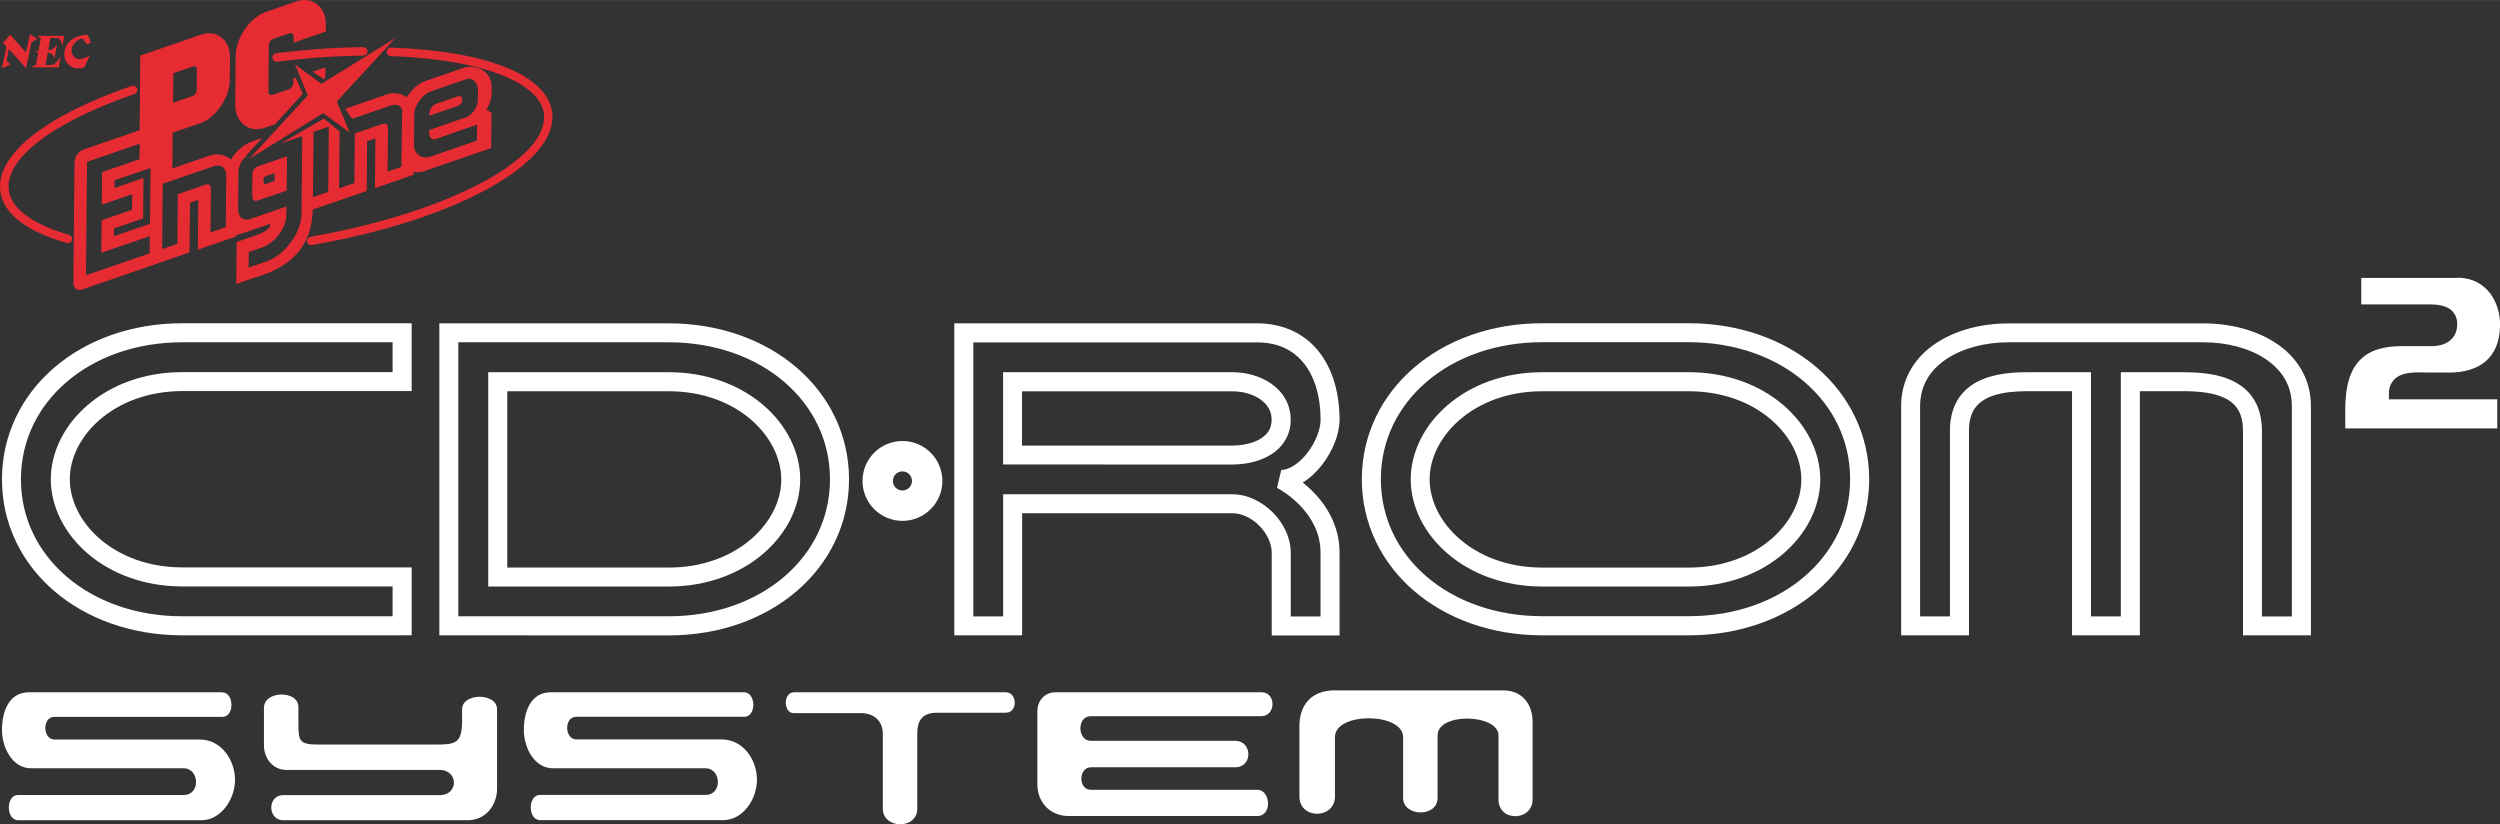 <?xml version="1.0" encoding="UTF-8"?><svg id="b" xmlns="http://www.w3.org/2000/svg" width="106.99mm" height="35.28mm" viewBox="0 0 303.29 100"><rect x="0" y="0" width="303.29" height="100" fill="#333333" stroke="none"/><g id="c"><path d="M26.94,83.98H3.51c-2.4,0-3.27,2.27-3.27,4.59,0,2.06,1.22,4.63,3.54,4.63h18.5c1.92,0,2.09,3.24,0,3.24H2.2c-1.53,0-1.48,3.06,0,3.06h22.25c2.31,0,4.06-2.49,4.06-4.89s-1.66-4.9-4.28-4.9H6.61c-1.44,0-1.53-2.75,0-2.75h20.38c1.48,0,1.44-2.97-.04-2.97h0ZM32.02,85.86v4.57c0,1.57,1.11,2.97,2.71,2.97h18.6c2.3,0,2.34,3.06,0,3.06h-18.98c-1.95,0-1.89,3.04,0,3.04h22.41c2.14,0,3.54-1.79,3.54-3.83v-9.63c0-2.03-4.24-2.01-4.24,0v1.29c0,2.87-.76,2.99-3.26,2.99h-14.26c-2.26,0-2.34-.47-2.34-2.63v-1.93c0-2.05-4.18-2.01-4.18.11ZM90.25,83.98h-23.43c-2.4,0-3.27,2.27-3.27,4.59,0,2.05,1.22,4.63,3.54,4.63h18.5c1.92,0,2.09,3.23,0,3.23h-20.07c-1.53,0-1.48,3.06,0,3.06h22.25c2.31,0,4.06-2.49,4.06-4.9s-1.66-4.89-4.28-4.89h-17.63c-1.44,0-1.53-2.75,0-2.75h20.38c1.48,0,1.44-2.97-.04-2.97h0ZM96.33,83.98h25.69c1.4,0,1.49,2.48,0,2.48h-8.36c-2.06,0-2.38,1.31-2.38,2.55v9.09c0,2.57-4.18,2.48-4.18,0v-9.11c0-1.44-1-2.48-2.63-2.48h-8.18c-1.27,0-1.31-2.53.05-2.53h0ZM153.07,83.98h-25.03c-1.39,0-2.19,1.15-2.19,2.22v8.95c0,2.2,1.56,3.84,3.79,3.84h22.9c1.83,0,1.61-3.18,0-3.18h-20.2c-1.56,0-1.52-2.73,0-2.73h17.51c2.17,0,2.09-3.21,0-3.21h-17.51c-1.65,0-1.74-2.99,0-2.99h20.64c1.87,0,1.82-2.9.09-2.9h0ZM161.99,83.74c-3.13,0-4.35,2.02-4.35,4.35v8.52c0,2.83,4.31,2.79,4.31,0v-7.19c0-3.09,8.27-3.01,8.27,0v7.37c0,2.31,4.18,2.4,4.18,0v-7.58c0-2.83,7.39-2.61,7.39,0v7.76c0,2.79,4.14,2.66,4.14,0v-9.37c0-2.31-1.39-3.85-3.52-3.85h-20.4Z" fill="#fff" fill-rule="evenodd"/><path d="M48.78,77.07h-26.66c-6.17,0-11.63-2.01-15.56-5.39C2.63,68.31.23,63.53.24,58.14c0-5.38,2.39-10.16,6.33-13.54,3.93-3.38,9.39-5.39,15.56-5.39h27.81v8.23h-27.81c-4.18,0-7.61,1.4-9.99,3.44-2.38,2.04-3.68,4.71-3.67,7.26,0,2.54,1.29,5.21,3.67,7.25,2.38,2.04,5.8,3.44,9.99,3.44h26.66v1.15-1.15h1.15v8.23h-1.15ZM8.06,46.35c-3.47,2.99-5.52,7.1-5.52,11.79,0,4.69,2.05,8.8,5.52,11.79,3.47,2.99,8.38,4.83,14.06,4.83h25.51v-3.62h-25.51c-9.39,0-15.93-6.33-15.96-13,.03-6.67,6.57-13,15.96-13h25.51v-3.62h-25.51c-5.68,0-10.59,1.84-14.06,4.83ZM187.1,77.07c-6.17,0-11.63-2.01-15.56-5.39-3.93-3.38-6.33-8.16-6.33-13.54,0-5.38,2.39-10.16,6.33-13.54,3.93-3.38,9.39-5.39,15.56-5.39h17.77v2.3h-17.77c-5.68,0-10.59,1.84-14.06,4.83-3.47,2.99-5.52,7.1-5.52,11.79,0,4.69,2.05,8.8,5.52,11.79,3.47,2.99,8.38,4.83,14.06,4.83h17.77c5.68,0,10.59-1.84,14.06-4.83,3.47-2.99,5.52-7.1,5.52-11.79,0-4.69-2.05-8.8-5.52-11.79-3.47-2.99-8.39-4.83-14.06-4.83v-2.3c6.17,0,11.63,2.01,15.56,5.39,3.93,3.38,6.33,8.16,6.33,13.54,0,5.38-2.39,10.16-6.33,13.54-3.93,3.38-9.39,5.39-15.56,5.39h-17.77ZM187.1,71.15c-9.39,0-15.93-6.33-15.96-13,.03-6.67,6.57-13,15.96-13h17.77c9.39,0,15.93,6.33,15.96,13-.03,6.67-6.57,13-15.96,13v-2.3c4.18,0,7.61-1.4,9.99-3.44,2.38-2.04,3.68-4.71,3.67-7.25,0-2.54-1.29-5.21-3.67-7.26-2.37-2.04-5.8-3.44-9.99-3.44h-17.77c-4.19,0-7.61,1.4-9.99,3.44-2.38,2.04-3.68,4.71-3.67,7.26,0,2.54,1.29,5.21,3.67,7.25,2.37,2.04,5.8,3.44,9.99,3.44h17.77v2.3h-17.77ZM64.01,77.07h-10.71v-37.85h27.81v2.3h-25.51v33.24h8.4s17.11,0,17.11,0c5.68,0,10.59-1.84,14.06-4.83,3.47-2.99,5.52-7.1,5.52-11.79,0-4.69-2.05-8.8-5.52-11.79-3.47-2.99-8.38-4.83-14.06-4.83v-2.3c6.17,0,11.63,2.01,15.56,5.39,3.94,3.38,6.33,8.16,6.33,13.54,0,5.38-2.39,10.16-6.33,13.54-3.93,3.38-9.39,5.39-15.56,5.39h-17.11ZM60.38,71.15h-1.15v-26h21.89c9.4,0,15.93,6.33,15.96,13-.03,6.67-6.57,13-15.96,13v-2.3c4.18,0,7.61-1.4,9.99-3.44,2.38-2.04,3.68-4.71,3.67-7.25,0-2.54-1.3-5.21-3.67-7.26-2.37-2.04-5.8-3.44-9.99-3.44h-19.58v21.39h19.58v2.3s-20.74,0-20.74,0ZM154.28,77.07v-1.15s0-5.93,0-8.89c0-1.09-.58-2.33-1.51-3.26-.93-.94-2.17-1.52-3.26-1.51h-25.51v14.81h-8.23v-37.85h36.7c3.26-.01,5.9,1.32,7.57,3.49,1.69,2.16,2.46,5.05,2.47,8.2-.02,1.86-.86,3.81-2.09,5.44-.67.85-1.46,1.63-2.37,2.18.4.32.79.67,1.16,1.04,1.61,1.6,3.3,4.11,3.3,7.48v10.04h-8.23ZM160.2,74.77c0-1.37,0-3.94,0-7.74,0-2.4-1.12-4.24-2.37-5.59-1.25-1.34-2.62-2.11-2.87-2.24l-.04-.02.52-1.03-.52,1.03.52-2.18c.9.03,2.18-.77,3.16-2.06.99-1.26,1.63-2.92,1.61-4.03,0-2.77-.7-5.15-1.98-6.78-1.28-1.62-3.09-2.59-5.76-2.6h-34.39v33.24h3.62v-14.81h27.81c1.87,0,3.6.91,4.89,2.19,1.28,1.29,2.18,3.02,2.19,4.89v7.74h3.62s0,0,0,0ZM133.95,56.34h-12.26v-11.19h27.81c1.69,0,3.38.46,4.74,1.4,1.35.93,2.35,2.47,2.34,4.36.02,1.89-1.02,3.39-2.39,4.23-1.37.85-3.04,1.2-4.69,1.21v-2.3c1.31,0,2.61-.31,3.46-.85.86-.57,1.29-1.2,1.31-2.28-.01-1.08-.49-1.84-1.36-2.47-.87-.62-2.14-.99-3.41-.98h-25.51v6.58h25.51v2.3h-15.55ZM272.11,77.07v-24.85c0-1.29-.31-2.13-.75-2.75-.45-.62-1.07-1.05-1.86-1.36-1.56-.63-3.66-.67-5.13-.66h-4.77s0,29.62,0,29.62h-8.23v-29.62h-4.77c-1.11,0-2.55,0-3.87.29-1.33.28-2.45.82-3.11,1.73-.44.62-.75,1.46-.75,2.75v24.85h-8.23v-27.81c-.01-3.37,1.75-6,4.22-7.62,2.47-1.64,5.63-2.41,8.79-2.41h23.7c3.15,0,6.31.77,8.78,2.41,2.47,1.62,4.23,4.26,4.22,7.62v27.81h-8.23s0,0,0,0ZM278.04,74.77v-25.51c-.02-2.56-1.22-4.37-3.19-5.71-1.97-1.32-4.74-2.03-7.51-2.03h-23.7c-2.77,0-5.54.71-7.51,2.03-1.97,1.34-3.17,3.15-3.19,5.71v25.51h3.62c0-4.03,0-17.53,0-22.55,0-1.67.43-3.05,1.19-4.1.76-1.05,1.8-1.73,2.87-2.15,2.14-.85,4.49-.82,5.98-.82h5.92v1.15-1.15h1.15v29.62h3.62v-29.62h7.08c1.11,0,2.72,0,4.35.34,1.62.34,3.35,1.06,4.5,2.64.76,1.05,1.19,2.43,1.19,4.1v22.55h3.62ZM298.12,33.69h.21c1.69.06,2.86.78,3.69,1.8l.13.17c.76,1.05,1.15,2.4,1.15,3.65v.23c-.05,2-.69,3.35-1.7,4.24l-.14.12c-1.04.85-2.52,1.29-4.31,1.29h-2.46c-.35,0-.73-.02-1.11-.02h-.21c-.76.01-1.52.06-2.22.38l-.1.05c-.72.35-1.27,1.16-1.24,2.18v.66h13.15v3.53h-18.44v-2.48c.02-1.73.25-3.61,1.13-4.99.92-1.44,2.48-2.49,5.64-2.51h3.87c.69-.03,1.36-.18,1.93-.58l.1-.07c.56-.44.92-1.16.91-2.01v-.13c-.02-.92-.58-1.63-1.25-1.92l-.17-.07c-.64-.25-1.32-.28-1.94-.29h-8.28v-3.21h11.66,0Z" fill="#fff"/><circle cx="109.48" cy="58.34" r="3" fill="none" stroke="#fff" stroke-width="3.69"/><path d="M37.77,29.74c-.25,0-.46-.18-.51-.43-.05-.28.14-.55.42-.6,16.66-2.89,29.08-9.47,28.29-14.98-.55-3.84-7.84-6.56-18.56-6.93-.29,0-.51-.25-.5-.53.01-.29.27-.53.53-.5,11.59.4,18.9,3.32,19.54,7.81.89,6.17-11.63,13.11-29.13,16.14-.03,0-.06,0-.09,0ZM8.23,29.49s-.09,0-.14-.02C3.19,28.08.41,25.91.04,23.21c-.6-4.38,5.36-9.16,15.94-12.79.27-.09.56.05.66.32.09.27-.05.56-.32.66C6.39,14.81.55,19.28,1.07,23.08c.3,2.23,2.9,4.15,7.3,5.4.27.08.43.36.36.64-.06.23-.27.38-.5.38ZM33.57,7.49c-.26,0-.48-.19-.51-.45-.04-.28.16-.54.45-.58,3.6-.46,7.16-.71,10.56-.75h0c.28,0,.51.23.52.51,0,.29-.22.52-.51.52-3.36.04-6.88.29-10.44.74-.02,0-.04,0-.07,0Z" fill="#e62b32"/><path d="M40.86,12.31l7.1-7.7-8.96,5.55-3.21-2.34,1.55,3.75-7.1,7.7,8.96-5.55,3.21,2.34-1.55-3.75" fill="#e62b32"/><path d="M21,12.46l.03-3.58,2.35-.81c.31-.11.5.05.5.39l-.02,2.45c0,.35-.2.63-.51.74l-2.35.81h0ZM50.23,17.56l.03-3.66c.01-1.16,1.02-2.47,2.02-2.82l4.32-1.49c.73-.25,1.39.49,1.39,1.34l-.02,1.18c0,.85-.69,1.86-1.42,2.11l-4.48,1.55v.43c0,.49.38.8.8.65l5.01-1.73-.02,1.93-5.65,1.95c-1,.34-1.99-.28-1.98-1.44h0ZM38.08,15.97l1.81-.62-.07,7.92-1.85.64.07-7.91.04-.02h0ZM27.39,27.55l-1.85.64.05-5.14c0-.64-.22-.81-.8-.61l-3.22,1.11-.05,6.03-1.85.64.07-7.92.04-.02,6.13-2.11c.93-.32,1.55.17,1.54,1.21l-.06,6.17h0ZM18.17,28.66l-.02,2.07-7.72,2.66.13-13.76,6.38-2.2-.02,1.88-4.53,1.56-.04,3.96,3.69-1.27-.02,1.88-3.69,1.27-.04,3.96,5.88-2.03ZM18.19,27.15l-4.36,1.5v-.94s3.53-1.22,3.53-1.22l.05-4.9-3.52,1.22v-.94s4.37-1.5,4.37-1.5l-.06,6.78h0ZM28.72,28.59v-.16c.13-.01.3,0,.44-.04l3.63-1.24c0,.77-.96,1.13-2.42,1.63l-1.66.57-.05,5.09,2.18-.75c5.43-1.52,7.03-4.75,7.1-8.27l6.55-2.26.05-6.03.53-.18c.58-.2.48-.29.47.35l-.05,5.52,4.7-1.62v-.37c.42.1.87.07,1.27-.07l8.13-2.8.04-4.33-.61-.29c.37-.64.62-1.38.62-1.97l.02-.68c-.02-2.55-2.42-2.8-3.43-2.46l-4.66,1.61c-.83.29-1.66,1.04-2.2,1.95-.74-.51-1.75-.58-2.3-.39l-5.19,1.79.83,1.22,4.68-1.61c.68-.23,1.19-.04,1.41.49-.03.16-.1,6.95-.1,6.95l-1.68.58.05-5.14c0-.64-.22-.81-.8-.61l-3.22,1.11-.06,6.03-1.85.64.06-6.9-1.89-1.57-5.27,3.03,2.59-.89h.04s-.09,9.41-.09,9.41c-.02,2.39-2.11,5.05-4.24,5.78l-2.18.75.02-1.89,1.66-.57c1.46-.5,2.88-2.3,2.9-3.93v-1.02s-4.31,1.49-4.31,1.49c-.93.32-1.55-.17-1.54-1.21l.04-4.43c0-.79.37-1.5.95-1.94v-.12s1.92-2.11,1.92-2.11l-1.26.45c-.67.23-1.87.98-2.5,2.16-.75-.63-1.88-.73-2.47-.52l-4.66,1.61.04-4.34,3.4-1.17c1.81-.62,3.5-3.08,3.52-5.11l.03-2.92c.02-2.03-1.64-3.33-3.45-2.71l-7.43,2.56-.08,9.05-6.84,2.36c-.58.2-1.05.89-1.06,1.54l-.14,14.61c0,.65.46,1.02,1.04.82l13.05-4.5.06-6.03.53-.18c.59-.2.48-.29.47.35l-.05,5.52s4.7-1.62,4.7-1.62ZM52.09,13.8v.23s3.49-1.2,3.49-1.2c.28-.1.5-.43.5-.75,0-.32-.22-.5-.49-.41l-.9.31-1.43.49-.36.12c-.42.14-.81.72-.81,1.21ZM30.62,21.31l-.02,2.36c0,.65.22.81.8.61l3.38-1.17.04-4.15-3.39,1.17c-.58.2-.81.52-.82,1.17ZM31.96,21.94c.02-.6.25-.55.82-.75l.53-.18v.94s-.54.18-.54.18c-.57.2-.8.4-.81-.19" fill="#e62b32"/><path d="M36.74,11.36l-.87-1.94-.28.09v.52c0,.36-.24.69-.56.8l-1.93.67c-.32.11-.54-.07-.54-.43l.05-5.56c0-.36.23-.69.55-.8l1.93-.67c.32-.11.54.07.54.42v.71s3.9-1.35,3.9-1.35v-.85c.03-2.14-1.66-3.47-3.56-2.81l-3.73,1.29c-1.9.66-3.63,3.16-3.65,5.3l-.05,5.94c-.02,2.14,1.67,3.47,3.57,2.81l1.25-.43,3.39-3.71M39.37,9.63c.05-.3.11-.42.11-.72v-.75s-1.55.54-1.55.54l1.43.94" fill="#e62b32"/><path d="M4.57,4.34h3.22l-.21,1.22s-.1-.66-.49-.92c-.1-.05-.35-.04-.98-.04l-.25,1.46c.5.12,1.06-.65,1.06-.65l-.32,1.7s-.2-.77-.81-.74l-.27,1.51c.9,0,.88,0,1.1-.14.21-.13.7-.76.72-.85l-.2,1.27h-3.26c.02-.17.34-.19.48-.28l.27-1.47c-.02-.13-.28-.02-.33-.13.04-.12.3-.04.38-.13l.27-1.49c-.05-.11-.37-.17-.37-.31h0ZM10.65,4.23c.14.29.26.61.36.95-.2.08-.47.2-.47.2l-.52-.72c-.54-.04-1.27.76-1.33,1.27-.06.6.31,1.18.88,1.23.6.05,1.33-.46,1.33-.46l-.66,1.46c-1.37.49-2.38-.41-2.44-1.46-.08-1.61,1.38-2.5,2.84-2.47h0Z" fill="#e62b32"/><path d="M3.16,6.34l.47-2.18.89.55-.71.42-.65,3.15-2.08-2.34-.29,1.45.51.42-1.07.47.52-2.45c.06-.37-.2-.5-.43-.57l.91-1.05,1.92,2.14Z" fill="#e62b32"/></g></svg>